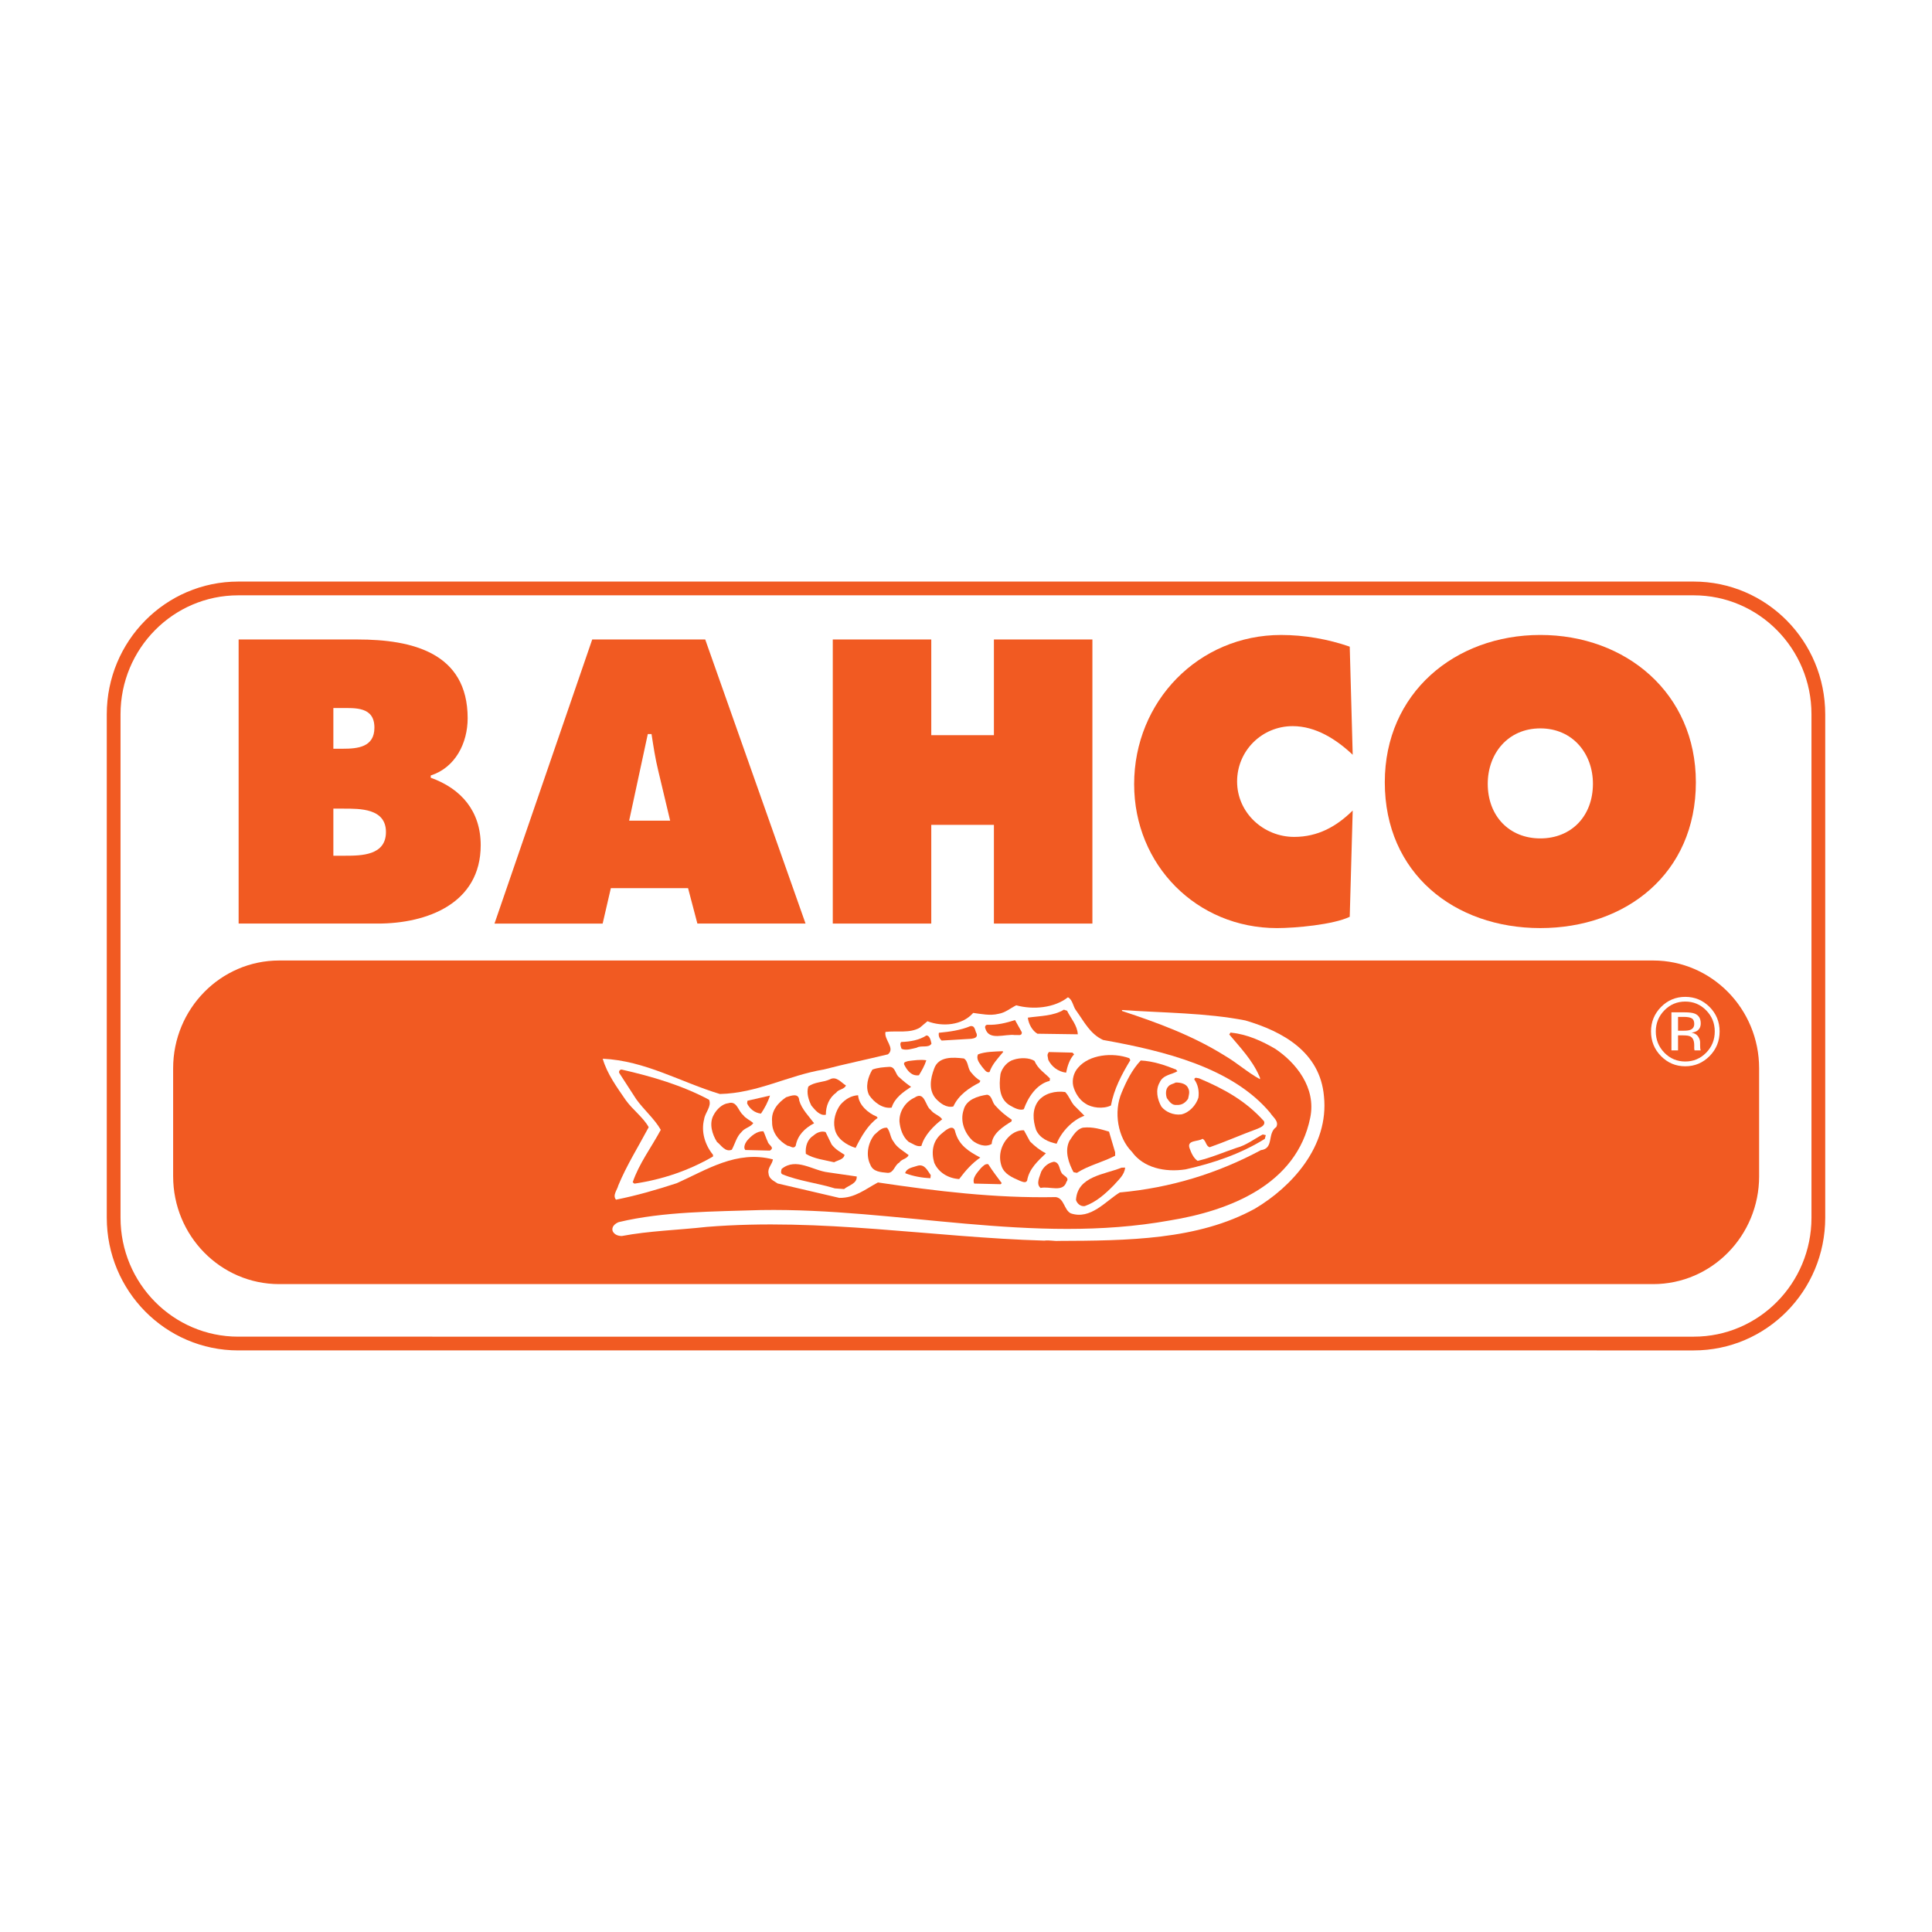 <?xml version="1.0" encoding="utf-8"?>
<!-- Generator: Adobe Illustrator 13.0.0, SVG Export Plug-In . SVG Version: 6.00 Build 14948)  -->
<!DOCTYPE svg PUBLIC "-//W3C//DTD SVG 1.0//EN" "http://www.w3.org/TR/2001/REC-SVG-20010904/DTD/svg10.dtd">
<svg version="1.0" id="Layer_1" xmlns="http://www.w3.org/2000/svg" xmlns:xlink="http://www.w3.org/1999/xlink" x="0px" y="0px"
	 width="192.756px" height="192.756px" viewBox="0 0 192.756 192.756" enable-background="new 0 0 192.756 192.756"
	 xml:space="preserve">
<g>
	<polygon fill-rule="evenodd" clip-rule="evenodd" fill="#FFFFFF" points="0,0 192.756,0 192.756,192.756 0,192.756 0,0 	"/>
	
		<path fill-rule="evenodd" clip-rule="evenodd" fill="#FFFFFF" stroke="#F15A22" stroke-width="1.372" stroke-miterlimit="2.613" d="
		M181.417,121.488c0,6.932-5.564,12.557-12.429,12.557H23.767c-6.865,0-12.428-5.625-12.428-12.557V71.267
		c0-6.934,5.563-12.557,12.428-12.557h145.221c6.864,0,12.429,5.624,12.429,12.557V121.488L181.417,121.488z"/>
	<path fill-rule="evenodd" clip-rule="evenodd" fill="#F15A22" d="M175.509,117.352c0,5.945-4.738,10.764-10.576,10.764H27.854
		c-5.843,0-10.58-4.818-10.58-10.764V106.59c0-5.939,4.737-10.761,10.58-10.761h137.078c5.838,0,10.576,4.821,10.576,10.761V117.352
		L175.509,117.352z"/>
	<path fill-rule="evenodd" clip-rule="evenodd" fill="#FFFFFF" d="M107.365,100.82c0.806,1.115,1.383,2.334,2.693,2.938
		c6.144,1.098,12.894,2.766,16.666,7.262c0.268,0.441,0.911,0.842,0.611,1.422c-0.938,0.646-0.191,2.137-1.538,2.309
		c-4.32,2.322-9.014,3.764-14.075,4.221c-1.408,0.855-2.911,2.756-4.891,2.084c-0.674-0.338-0.645-1.488-1.486-1.621
		c-6.103,0.121-11.977-0.602-17.754-1.461c-1.271,0.68-2.308,1.566-3.854,1.539l-6.147-1.436c-0.335-0.236-0.874-0.438-0.907-0.98
		c-0.137-0.574,0.364-0.914,0.43-1.426c-3.624-0.936-6.605,1.041-9.587,2.375c-1.98,0.648-3.989,1.232-6.068,1.646
		c-0.372-0.439,0.129-0.982,0.23-1.422c0.83-2.004,2.002-3.873,3.032-5.807c-0.505-0.947-1.616-1.756-2.289-2.703
		c-0.878-1.287-1.856-2.604-2.298-4.131c4.23,0.191,7.793,2.346,11.691,3.52c3.758-0.082,6.807-1.857,10.359-2.443
		c2.111-0.551,4.288-1,6.404-1.514c0.765-0.613-0.411-1.459-0.243-2.236c1.141-0.141,2.412,0.16,3.42-0.42l0.768-0.646
		c1.479,0.57,3.461,0.428,4.562-0.83c0.808,0.1,1.682,0.301,2.513,0.092c0.674-0.104,1.178-0.549,1.782-0.852
		c1.71,0.469,3.821,0.256,5.159-0.799C107.024,99.734,107.059,100.445,107.365,100.82L107.365,100.82z"/>
	<path fill-rule="evenodd" clip-rule="evenodd" fill="#FFFFFF" d="M124.244,101.809c3.76,1.105,7.46,3.162,7.848,7.564
		c0.518,5.016-3.26,9.062-6.874,11.209c-5.694,3.141-12.74,3.199-19.624,3.223c-0.398,0.037-0.9-0.098-1.407-0.027
		c-11.272-0.33-22.187-2.297-33.691-1.369c-2.816,0.314-5.737,0.393-8.454,0.908c-0.368,0.002-0.738-0.131-0.907-0.471
		c-0.169-0.438,0.233-0.779,0.6-0.916c4.46-1.066,9.493-1.051,14.189-1.203c13.655-0.221,27.09,3.494,40.775,1.041
		c5.969-0.973,12.671-3.572,14.023-10.252c0.624-3.021-1.464-5.521-3.484-6.871c-1.31-0.771-2.787-1.447-4.366-1.611
		c-0.164-0.066-0.132,0.102-0.232,0.17c1.077,1.287,2.289,2.535,3,4.16c0.032,0.104,0.103,0.17,0.065,0.305
		c-1.242-0.674-2.219-1.586-3.53-2.359c-3.195-1.99-6.653-3.266-10.213-4.439l-0.036-0.102
		C116.055,101.059,120.314,101.043,124.244,101.809L124.244,101.809z"/>
	<path fill-rule="evenodd" clip-rule="evenodd" fill="#F15A22" d="M106.46,100.84c0.363,0.748,1.031,1.461,1.071,2.352l-4.025-0.057
		c-0.501-0.285-0.886-0.963-0.959-1.604c1.233-0.182,2.541-0.15,3.596-0.795L106.46,100.84L106.46,100.84z"/>
	<path fill-rule="evenodd" clip-rule="evenodd" fill="#F15A22" d="M101.944,102.982c0.038,0.426-0.424,0.246-0.672,0.287
		c-1.027-0.141-2.611,0.615-2.969-0.67c-0.07-0.176,0.032-0.355,0.208-0.355c0.987,0.033,1.871-0.184,2.757-0.473L101.944,102.982
		L101.944,102.982z"/>
	<path fill-rule="evenodd" clip-rule="evenodd" fill="#F15A22" d="M97.438,103.127c0.133,0.406-0.271,0.475-0.542,0.514
		l-2.945,0.176c-0.239-0.203-0.34-0.506-0.277-0.777c1.078-0.105,2.148-0.246,3.121-0.656
		C97.3,102.279,97.267,102.857,97.438,103.127L97.438,103.127z"/>
	<path fill-rule="evenodd" clip-rule="evenodd" fill="#F15A22" d="M92.933,104.123c-0.265,0.473-1.039,0.135-1.474,0.408
		c-0.47,0.105-1.074,0.311-1.51,0.109c-0.07-0.205-0.202-0.508-0.037-0.68c0.907-0.035,1.78-0.176,2.516-0.652
		C92.765,103.309,92.865,103.814,92.933,104.123L92.933,104.123z"/>
	<path fill-rule="evenodd" clip-rule="evenodd" fill="#F15A22" d="M100.094,104.945c-0.531,0.648-1.101,1.225-1.366,2.006
		c-0.331,0.135-0.541-0.305-0.74-0.506c-0.234-0.34-0.641-0.777-0.406-1.254c0.736-0.275,1.644-0.275,2.446-0.312L100.094,104.945
		L100.094,104.945z"/>
	<path fill-rule="evenodd" clip-rule="evenodd" fill="#F15A22" d="M107.167,105.188c-0.473,0.51-0.668,1.188-0.801,1.832
		c-0.803-0.098-1.448-0.604-1.78-1.279c-0.041-0.373-0.17-0.475,0.061-0.779l2.349,0.057L107.167,105.188L107.167,105.188z"/>
	<path fill-rule="evenodd" clip-rule="evenodd" fill="#F15A22" d="M112.67,105.576l0.102,0.199c-0.866,1.428-1.635,2.889-1.933,4.52
		c-0.771,0.373-1.909,0.242-2.552-0.195c-0.604-0.371-1.042-1.082-1.212-1.758c-0.14-0.645,0.062-1.357,0.496-1.832
		C108.678,105.215,110.991,104.973,112.67,105.576L112.67,105.576z"/>
	<path fill-rule="evenodd" clip-rule="evenodd" fill="#F15A22" d="M96.17,105.604c0.474,0.303,0.343,1.018,0.745,1.422
		c0.271,0.338,0.524,0.572,0.898,0.807l-0.09,0.174c-1.04,0.543-2.075,1.227-2.608,2.383c-0.668,0.17-1.311-0.305-1.746-0.775
		c-0.737-0.846-0.545-1.996-0.175-2.98C93.621,105.379,95.062,105.473,96.17,105.604L96.17,105.604z"/>
	<path fill-rule="evenodd" clip-rule="evenodd" fill="#F15A22" d="M103.208,105.846c0.374,0.846,1.014,1.184,1.55,1.758
		l-0.032,0.238c-1.31,0.309-2.175,1.67-2.578,2.822c-0.397,0.17-0.969-0.133-1.373-0.367c-1.11-0.641-1.114-1.965-0.955-3.152
		c0.171-0.643,0.702-1.256,1.341-1.426C101.795,105.514,102.672,105.508,103.208,105.846L103.208,105.846z"/>
	<path fill-rule="evenodd" clip-rule="evenodd" fill="#F15A22" d="M92.418,105.785c-0.169,0.543-0.47,1.057-0.737,1.494
		c-0.734,0.105-1.175-0.469-1.478-1.078c-0.069-0.27,0.23-0.27,0.401-0.338C91.175,105.793,91.844,105.688,92.418,105.785
		L92.418,105.785z"/>
	<path fill-rule="evenodd" clip-rule="evenodd" fill="#F15A22" d="M117.338,106.713l0.132,0.166
		c-0.565,0.342-1.439,0.344-1.774,1.127c-0.432,0.744-0.227,1.693,0.178,2.404c0.406,0.51,1.18,0.877,1.985,0.775
		c0.803-0.176,1.47-0.922,1.705-1.668c0.095-0.645-0.04-1.324-0.412-1.83c0.07-0.271,0.303-0.105,0.472-0.105
		c2.552,1.078,4.67,2.258,6.486,4.281c0.175,0.443-0.397,0.646-0.732,0.783c-1.578,0.582-3.118,1.266-4.69,1.814
		c-0.404-0.135-0.336-0.643-0.708-0.844c-0.434,0.305-1.575,0.105-1.304,0.918c0.166,0.475,0.404,1.016,0.808,1.285
		c1.344-0.309,2.583-0.857,3.889-1.299c0.938-0.242,1.775-0.891,2.611-1.334l0.305,0.066l-0.099,0.373
		c-2.413,1.502-5.13,2.424-7.911,3.045c-2.047,0.311-4.194-0.154-5.338-1.742c-1.418-1.42-1.862-3.992-1.028-5.93
		c0.464-1.119,1.029-2.273,1.899-3.193C115.086,105.871,116.227,106.273,117.338,106.713L117.338,106.713z"/>
	<path fill-rule="evenodd" clip-rule="evenodd" fill="#F15A22" d="M89.726,107.488c0.399,0.371,0.772,0.674,1.173,0.945
		c-0.768,0.51-1.636,1.09-1.938,2.072c-0.868,0.139-1.745-0.502-2.25-1.246c-0.407-0.811-0.107-1.83,0.326-2.543
		c0.536-0.205,1.105-0.24,1.71-0.277C89.353,106.438,89.319,107.217,89.726,107.488L89.726,107.488z"/>
	<path fill-rule="evenodd" clip-rule="evenodd" fill="#F15A22" d="M70.748,109.723c0.271,0.678-0.399,1.258-0.496,1.939
		c-0.332,1.285,0.111,2.605,0.886,3.553v0.168c-2.41,1.4-5.028,2.293-7.844,2.709l-0.17-0.137c0.633-1.867,1.871-3.496,2.802-5.23
		c-0.607-1.082-1.72-2.027-2.462-3.076l-1.684-2.602c-0.068-0.17,0.066-0.34,0.234-0.34
		C65.07,107.406,68.023,108.273,70.748,109.723L70.748,109.723z"/>
	<path fill-rule="evenodd" clip-rule="evenodd" fill="#F15A22" d="M84.4,108.295c-0.165,0.406-0.737,0.373-0.968,0.715
		c-0.705,0.51-1.04,1.324-1.036,2.205c-0.604,0.139-1.072-0.469-1.445-0.91c-0.269-0.541-0.508-1.25-0.308-1.895
		c0.601-0.475,1.475-0.412,2.146-0.719C83.46,107.316,83.966,108.059,84.4,108.295L84.4,108.295z"/>
	<path fill-rule="evenodd" clip-rule="evenodd" fill="#F15A22" d="M118.563,108.609c0.169,0.338,0.032,0.711-0.028,1.016
		c-0.27,0.408-0.64,0.645-1.108,0.615c-0.533,0.068-0.774-0.373-1.007-0.678c-0.134-0.369-0.139-0.914,0.162-1.186
		c0.169-0.201,0.474-0.236,0.737-0.375C117.822,108.002,118.396,108.135,118.563,108.609L118.563,108.609z"/>
	<path fill-rule="evenodd" clip-rule="evenodd" fill="#F15A22" d="M107.149,110.271l1.046,1.049
		c-1.177,0.408-2.311,1.602-2.776,2.789c-0.81-0.168-1.679-0.535-2.053-1.385c-0.31-0.945-0.411-2.029,0.225-2.883
		c0.634-0.779,1.708-1.02,2.68-0.891C106.643,109.324,106.812,109.865,107.149,110.271L107.149,110.271z"/>
	<path fill-rule="evenodd" clip-rule="evenodd" fill="#F15A22" d="M79.741,109.803c0.239,0.848,0.979,1.588,1.483,2.266
		c-0.902,0.477-1.639,1.158-1.837,2.244c-0.231,0.373-0.534,0-0.804,0.002c-0.808-0.438-1.583-1.279-1.551-2.402
		c-0.107-1.082,0.562-1.867,1.4-2.443C78.9,109.33,79.704,108.988,79.741,109.803L79.741,109.803z"/>
	<path fill-rule="evenodd" clip-rule="evenodd" fill="#F15A22" d="M99.295,110.301c0.506,0.572,1.048,1.012,1.652,1.416
		l-0.034,0.172c-0.772,0.477-1.91,1.193-1.972,2.242c-0.635,0.379-1.443,0.041-1.913-0.33c-0.74-0.709-1.284-1.895-0.882-3.082
		c0.265-1.02,1.403-1.361,2.341-1.5C98.99,109.32,98.963,109.963,99.295,110.301L99.295,110.301z"/>
	<path fill-rule="evenodd" clip-rule="evenodd" fill="#F15A22" d="M85.612,109.273c0.071,0.982,1.011,1.791,1.854,2.127l0.097,0.137
		c-0.969,0.684-1.668,1.902-2.199,2.99c-0.875-0.268-1.918-0.91-2.089-1.957c-0.17-0.812,0.095-1.697,0.562-2.34
		C84.339,109.648,84.939,109.309,85.612,109.273L85.612,109.273z"/>
	<path fill-rule="evenodd" clip-rule="evenodd" fill="#F15A22" d="M76.821,109.305c-0.201,0.645-0.534,1.258-0.899,1.799
		c-0.638-0.064-1.144-0.504-1.382-1.014l0.033-0.268C75.348,109.648,76.083,109.475,76.821,109.305L76.821,109.305z"/>
	<path fill-rule="evenodd" clip-rule="evenodd" fill="#F15A22" d="M92.855,110.729c0.269,0.408,0.874,0.543,1.146,0.943
		c-0.806,0.615-1.775,1.566-2.071,2.654c-0.438,0.137-0.873-0.232-1.273-0.402c-0.612-0.508-0.849-1.32-0.917-2.029
		c-0.038-1.018,0.6-1.967,1.5-2.381C92.278,108.799,92.319,110.393,92.855,110.729L92.855,110.729z"/>
	<path fill-rule="evenodd" clip-rule="evenodd" fill="#F15A22" d="M74.142,111.246c0.27,0.371,0.708,0.506,1.011,0.809
		c-0.269,0.408-0.874,0.479-1.171,0.885c-0.504,0.477-0.636,1.154-0.969,1.768c-0.671,0.271-1.072-0.471-1.479-0.775
		c-0.473-0.744-0.811-1.826-0.343-2.674c0.297-0.58,0.867-1.125,1.472-1.193C73.533,109.793,73.637,110.84,74.142,111.246
		L74.142,111.246z"/>
	<path fill-rule="evenodd" clip-rule="evenodd" fill="#F15A22" d="M89.144,113.895c0.336,0.611,1.01,0.949,1.513,1.352
		c-0.202,0.408-0.704,0.377-0.937,0.748c-0.468,0.24-0.533,1.021-1.139,1.023c-0.701-0.068-1.474-0.1-1.746-0.811
		c-0.475-0.943-0.243-2.166,0.393-2.982c0.366-0.307,0.703-0.748,1.27-0.715C88.839,112.914,88.808,113.49,89.144,113.895
		L89.144,113.895z"/>
	<path fill-rule="evenodd" clip-rule="evenodd" fill="#F15A22" d="M95.312,112.957c0.374,1.322,1.351,1.928,2.491,2.533
		c-0.836,0.578-1.47,1.295-2.105,2.145c-1.073-0.064-2.049-0.635-2.486-1.619c-0.31-1.049-0.178-2.133,0.692-2.883
		C94.275,112.826,95.143,112.012,95.312,112.957L95.312,112.957z"/>
	<path fill-rule="evenodd" clip-rule="evenodd" fill="#F15A22" d="M110.647,112.902l0.612,2.066v0.338
		c-1.241,0.648-2.644,0.959-3.818,1.711l-0.335-0.068c-0.473-0.881-0.917-2.098-0.413-3.117c0.365-0.543,0.731-1.188,1.368-1.328
		C109.034,112.402,109.844,112.668,110.647,112.902L110.647,112.902z"/>
	<path fill-rule="evenodd" clip-rule="evenodd" fill="#F15A22" d="M102.764,113.881c0.473,0.473,0.978,0.879,1.584,1.182
		c-0.77,0.746-1.674,1.531-1.87,2.717c-0.132,0.305-0.503,0.102-0.703,0.039c-0.777-0.338-1.581-0.674-1.853-1.486
		c-0.369-1.084-0.004-2.238,0.797-2.986c0.363-0.342,0.903-0.611,1.44-0.578L102.764,113.881L102.764,113.881z"/>
	<path fill-rule="evenodd" clip-rule="evenodd" fill="#F15A22" d="M76.602,113.914c0.068,0.338,0.742,0.572,0.206,0.881
		l-2.451-0.059c-0.203-0.238-0.034-0.643,0.164-0.914c0.435-0.512,1.004-0.986,1.642-0.955
		C76.33,113.205,76.432,113.574,76.602,113.914L76.602,113.914z"/>
	<path fill-rule="evenodd" clip-rule="evenodd" fill="#F15A22" d="M82.978,114.195c0.406,0.508,0.809,0.709,1.28,1.016
		c-0.066,0.473-0.67,0.543-1.039,0.748c-0.974-0.236-1.98-0.332-2.821-0.84c-0.071-0.742,0.16-1.457,0.766-1.83
		c0.335-0.305,0.802-0.479,1.205-0.344L82.978,114.195L82.978,114.195z"/>
	<path fill-rule="evenodd" clip-rule="evenodd" fill="#F15A22" d="M106.069,117.191c0.163,0.168,0.636,0.336,0.335,0.711
		c-0.334,1.119-1.711,0.412-2.582,0.621c-0.506-0.406-0.071-1.156,0.062-1.631c0.267-0.508,0.702-0.883,1.272-0.986
		C105.826,116.004,105.628,116.854,106.069,117.191L106.069,117.191z"/>
	<path fill-rule="evenodd" clip-rule="evenodd" fill="#F15A22" d="M85.476,117.379c0.04,0.713-0.773,0.859-1.264,1.254l-0.922-0.068
		c-1.696-0.527-3.605-0.734-5.233-1.406c-0.212-0.105-0.106-0.395-0.073-0.535c1.445-1.184,3.108,0.166,4.63,0.34L85.476,117.379
		L85.476,117.379z"/>
	<path fill-rule="evenodd" clip-rule="evenodd" fill="#F15A22" d="M92.861,117.242l-0.031,0.307
		c-0.843-0.033-1.75-0.197-2.525-0.502c0.17-0.543,0.805-0.578,1.274-0.75C92.281,116.125,92.553,116.834,92.861,117.242
		L92.861,117.242z"/>
	<path fill-rule="evenodd" clip-rule="evenodd" fill="#F15A22" d="M98.597,116.152c0.425,0.678,0.921,1.316,1.347,1.889
		l-0.104,0.107l-2.65-0.062c-0.243-0.57,0.382-1.178,0.705-1.574C98.103,116.334,98.277,116.086,98.597,116.152L98.597,116.152z"/>
	<path fill-rule="evenodd" clip-rule="evenodd" fill="#F15A22" d="M112.254,116.492c-0.068,0.752-0.67,1.219-1.127,1.756
		c-0.846,0.859-1.76,1.682-2.892,2.082c-0.421,0.07-0.775-0.25-0.883-0.605c0.135-2.393,2.889-2.543,4.545-3.229L112.254,116.492
		L112.254,116.492z"/>
	<path fill-rule="evenodd" clip-rule="evenodd" fill="#FFFFFF" d="M170.224,100.801c0.574,0.582,0.858,1.283,0.858,2.107
		c0,0.83-0.284,1.539-0.858,2.121c-0.571,0.584-1.269,0.877-2.083,0.877c-0.818,0-1.517-0.293-2.086-0.877
		c-0.569-0.582-0.856-1.291-0.856-2.121c0-0.824,0.289-1.525,0.857-2.107c0.58-0.586,1.269-0.875,2.085-0.875
		C168.955,99.926,169.649,100.215,170.224,100.801L170.224,100.801L170.224,100.801z M170.567,100.465
		c-0.674-0.672-1.479-1.008-2.427-1.008c-0.945,0-1.748,0.336-2.418,1.008c-0.667,0.68-1,1.492-1,2.443
		c0,0.961,0.329,1.779,0.994,2.457c0.669,0.678,1.47,1.018,2.424,1.018c0.948,0,1.753-0.34,2.427-1.018
		c0.668-0.68,0.999-1.5,0.999-2.457C171.566,101.955,171.235,101.139,170.567,100.465L170.567,100.465L170.567,100.465z
		 M168.646,102.746c-0.138,0.059-0.348,0.086-0.626,0.086h-0.602v-1.377h0.568c0.365,0,0.631,0.047,0.799,0.143
		c0.163,0.094,0.249,0.277,0.249,0.555C169.034,102.447,168.905,102.643,168.646,102.746L168.646,102.746L168.646,102.746z
		 M166.758,104.799h0.66v-1.5h0.523c0.354,0,0.6,0.041,0.735,0.125c0.238,0.141,0.357,0.43,0.357,0.869v0.303l0.014,0.123
		c0.001,0.018,0.007,0.027,0.009,0.043c0.003,0.01,0.007,0.023,0.009,0.037h0.621l-0.022-0.047c-0.015-0.031-0.025-0.1-0.033-0.197
		c-0.007-0.102-0.01-0.197-0.01-0.285v-0.277c0-0.193-0.07-0.385-0.203-0.59c-0.14-0.199-0.354-0.324-0.653-0.371
		c0.235-0.039,0.419-0.098,0.553-0.184c0.242-0.16,0.366-0.412,0.366-0.75c0-0.477-0.193-0.799-0.584-0.963
		c-0.213-0.092-0.559-0.135-1.027-0.135h-1.314V104.799L166.758,104.799z"/>
	<path fill-rule="evenodd" clip-rule="evenodd" fill="#F15A22" d="M33.26,74.701v-4.059h0.708c1.489,0,3.387-0.15,3.387,1.955
		c0,1.954-1.675,2.104-3.164,2.104H33.26L33.26,74.701L33.26,74.701z M23.808,92.145h13.881c4.913,0,10.271-1.994,10.271-7.822
		c0-3.382-1.935-5.636-4.985-6.728V77.37c2.454-0.79,3.683-3.23,3.683-5.712c0-6.542-5.545-7.857-10.978-7.857H23.808V92.145
		L23.808,92.145L23.808,92.145z M33.26,80.677h1.005c1.637,0,4.241-0.038,4.241,2.332c0,2.331-2.418,2.367-4.093,2.367H33.26V80.677
		L33.26,80.677z"/>
	<path fill-rule="evenodd" clip-rule="evenodd" fill="#F15A22" d="M62.77,81.88l1.861-8.643h0.372
		c0.186,1.203,0.371,2.441,0.668,3.646l1.19,4.997H62.77L62.77,81.88L62.77,81.88z M60.945,88.609h7.702l0.931,3.536H80.37
		L70.36,63.8H59.086l-9.75,28.345h10.791L60.945,88.609L60.945,88.609z"/>
	<polygon fill-rule="evenodd" clip-rule="evenodd" fill="#F15A22" points="83.086,63.8 92.913,63.8 92.913,73.349 99.163,73.349 
		99.163,63.8 108.989,63.8 108.989,92.145 99.163,92.145 99.163,82.296 92.913,82.296 92.913,92.145 83.086,92.145 83.086,63.8 	"/>
	<path fill-rule="evenodd" clip-rule="evenodd" fill="#F15A22" d="M134.96,75.303c-1.636-1.541-3.683-2.856-5.991-2.856
		c-3.054,0-5.543,2.443-5.543,5.524c0,3.122,2.642,5.527,5.694,5.527c2.341,0,4.204-1.014,5.84-2.633l-0.296,10.603
		c-1.641,0.789-5.433,1.128-7.257,1.128c-8.002,0-14.253-6.279-14.253-14.361c0-8.27,6.438-14.884,14.658-14.884
		c2.309,0,4.691,0.412,6.852,1.167L134.96,75.303L134.96,75.303z"/>
	<path fill-rule="evenodd" clip-rule="evenodd" fill="#F15A22" d="M153.678,72.671c3.235,0,5.249,2.521,5.249,5.526
		c0,3.232-2.16,5.451-5.249,5.451c-3.088,0-5.245-2.219-5.245-5.451C148.433,75.192,150.438,72.671,153.678,72.671L153.678,72.671
		L153.678,72.671z M153.678,63.35c-8.522,0-15.517,5.791-15.517,14.698c0,9.096,6.957,14.547,15.517,14.547
		c8.558,0,15.519-5.451,15.519-14.547C169.196,69.141,162.201,63.35,153.678,63.35L153.678,63.35z"/>
</g>
</svg>
